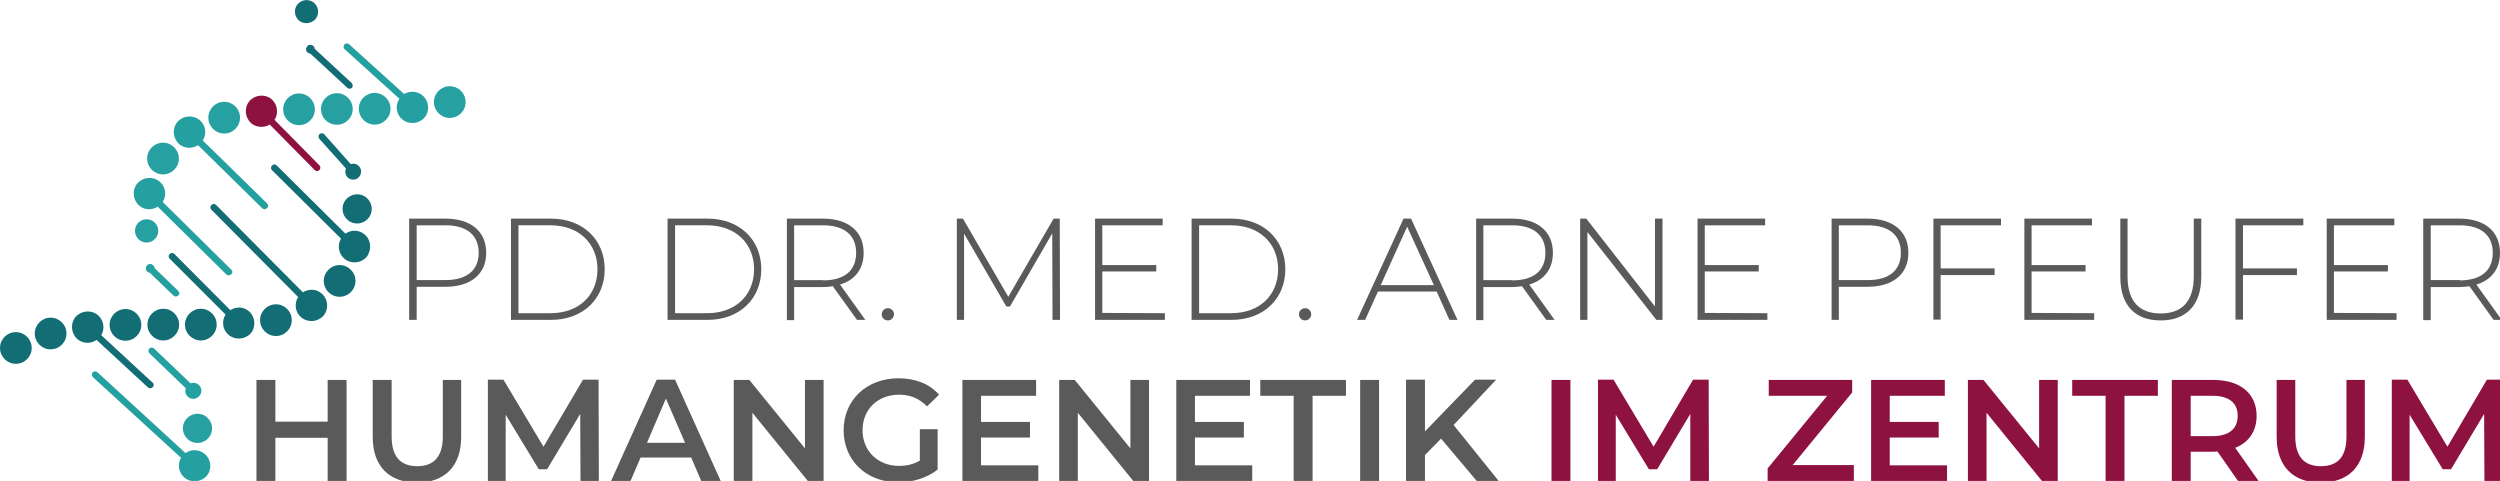 <?xml version="1.0" encoding="utf-8"?>
<!-- Generator: Adobe Illustrator 23.0.4, SVG Export Plug-In . SVG Version: 6.00 Build 0)  -->
<svg version="1.1" id="Ebene_1" xmlns="http://www.w3.org/2000/svg" xmlns:xlink="http://www.w3.org/1999/xlink" x="0px" y="0px"
	 viewBox="0 0 898.8 172.9" style="enable-background:new 0 0 898.8 172.9;" xml:space="preserve">
<style type="text/css">
	.st0{fill:none;}
	.st1{fill:#26A0A0;}
	.st2{fill:#136D75;}
	.st3{fill:#5A5A5A;}
	.st4{fill:#8E1240;}
	.st5{fill:#25A0A0;}
</style>
<g>
	<g>
		<line class="st0" x1="157" y1="37.1" x2="155.2" y2="38.5"/>
	</g>
	<path class="st1" d="M164,39.1"/>
	<circle class="st2" cx="99.2" cy="115.1" r="5.7"/>
	<g>
		<path class="st3" d="M124.6,136.6V173h-6.8v-15.6H99V173h-6.8v-36.4H99v15h18.8v-15L124.6,136.6L124.6,136.6z"/>
		<path class="st3" d="M134,157.1v-20.5h6.8v20.3c0,7.5,3.4,10.7,9.2,10.7c5.8,0,9.2-3.2,9.2-10.7v-20.3h6.6v20.5
			c0,10.6-6,16.4-15.9,16.4S134,167.7,134,157.1z"/>
		<path class="st3" d="M208.7,172.9l-0.1-24.1l-11.9,19.9h-3l-11.9-19.6v23.8h-6.4v-36.4h5.6l14.4,24.1l14.2-24.1h5.6l0.1,36.4
			L208.7,172.9L208.7,172.9z"/>
		<path class="st3" d="M248.5,164.5h-18.2l-3.6,8.4h-7l16.4-36.4h6.6l16.4,36.4h-7L248.5,164.5z M246.3,159.2l-6.9-15.9l-6.8,15.9
			H246.3z"/>
		<path class="st3" d="M296.1,136.6V173h-5.6l-20-24.6V173h-6.7v-36.4h5.6l20,24.6v-24.6L296.1,136.6L296.1,136.6z"/>
		<path class="st3" d="M330.7,154.3h6.4v14.5c-3.8,3.1-9.1,4.6-14.2,4.6c-11.3,0-19.6-7.8-19.6-18.7S311.6,136,323,136
			c6.1,0,11.2,2,14.6,5.9l-4.3,4.2c-2.9-2.9-6.1-4.2-10-4.2c-7.7,0-13.2,5.2-13.2,12.8c0,7.4,5.5,12.8,13.1,12.8
			c2.6,0,5.1-0.5,7.5-1.9V154.3z"/>
		<path class="st3" d="M373.3,167.3v5.7H346v-36.4h26.5v5.7h-19.8v9.4h17.6v5.6h-17.6v10L373.3,167.3L373.3,167.3z"/>
		<path class="st3" d="M413.1,136.6V173h-5.6l-20-24.6V173h-6.7v-36.4h5.6l20,24.6v-24.6L413.1,136.6L413.1,136.6z"/>
		<path class="st3" d="M450.2,167.3v5.7h-27.3v-36.4h26.5v5.7h-19.8v9.4h17.6v5.6h-17.6v10L450.2,167.3L450.2,167.3z"/>
		<path class="st3" d="M465.1,142.3h-12v-5.7h30.8v5.7h-12v30.6h-6.8V142.3z"/>
		<path class="st3" d="M489,136.6h6.8V173H489L489,136.6L489,136.6z"/>
		<path class="st3" d="M518.1,157.7l-5.8,5.9v9.3h-6.8v-36.4h6.8v18.6l18-18.6h7.6l-15.3,16.3l16.2,20.1h-7.9L518.1,157.7z"/>
		<path class="st4" d="M557.8,136.6h6.8V173h-6.8V136.6z"/>
		<path class="st4" d="M607.7,172.9v-24.1l-11.9,19.9h-3l-11.9-19.6v23.8h-6.4v-36.4h5.6l14.4,24.1l14.2-24.1h5.6l0.1,36.4
			L607.7,172.9L607.7,172.9z"/>
		<path class="st4" d="M666.5,167.2v5.7h-31v-4.5l21.4-26.1h-21v-5.7h30v4.5l-21.4,26.1H666.5z"/>
		<path class="st4" d="M700,167.3v5.7h-27.3v-36.4h26.5v5.7h-19.8v9.4H697v5.6h-17.6v10L700,167.3L700,167.3z"/>
		<path class="st4" d="M739.8,136.6V173h-5.6l-20-24.6V173h-6.7v-36.4h5.6l20,24.6v-24.6L739.8,136.6L739.8,136.6z"/>
		<path class="st4" d="M757,142.3h-12v-5.7h30.8v5.7h-12v30.6H757V142.3z"/>
		<path class="st4" d="M804.6,172.9l-7.4-10.6c-0.5,0.1-0.9,0.1-1.4,0.1h-8.2V173h-6.8v-36.4h15c9.6,0,15.5,4.9,15.5,12.9
			c0,5.5-2.8,9.6-7.7,11.5l8.4,11.9H804.6z M795.5,142.3h-7.9v14.5h7.9c5.9,0,9-2.7,9-7.3S801.4,142.3,795.5,142.3z"/>
		<path class="st4" d="M818.5,157.1v-20.5h6.7v20.3c0,7.5,3.4,10.7,9.2,10.7c5.9,0,9.2-3.2,9.2-10.7v-20.3h6.6v20.5
			c0,10.6-6,16.4-15.9,16.4C824.5,173.5,818.5,167.7,818.5,157.1z"/>
		<path class="st4" d="M893.2,172.9l-0.1-24.1l-11.9,19.9h-3l-11.9-19.6v23.8h-6.4v-36.4h5.6l14.4,24.1l14.2-24.1h5.6l0.1,36.4
			L893.2,172.9L893.2,172.9z"/>
	</g>
	<g>
		<path class="st3" d="M174.8,90.9c0,7.6-5.5,12.2-14.6,12.2h-10.4V115h-2.7V78.6h13C169.3,78.6,174.8,83.2,174.8,90.9z M172.1,90.9
			c0-6.3-4.2-9.9-11.9-9.9h-10.4v19.7h10.3C167.9,100.7,172.1,97.1,172.1,90.9z"/>
		<path class="st3" d="M183.7,78.6h14.4c11.5,0,19.3,7.6,19.3,18.2s-7.8,18.2-19.3,18.2h-14.4V78.6z M197.9,112.6
			c10.3,0,16.9-6.5,16.9-15.8c0-9.2-6.6-15.8-16.9-15.8h-11.5v31.6H197.9z"/>
		<path class="st3" d="M240,78.6h14.4c11.5,0,19.3,7.6,19.3,18.2s-7.8,18.2-19.3,18.2H240V78.6z M254.2,112.6
			c10.3,0,16.9-6.5,16.9-15.8c0-9.2-6.6-15.8-16.9-15.8h-11.5v31.6H254.2z"/>
		<path class="st3" d="M308.1,115l-8.7-12.1c-1.1,0.2-2.3,0.3-3.5,0.3h-10.4v11.9h-2.6V78.6h13c9.1,0,14.6,4.6,14.6,12.3
			c0,5.8-3.1,9.8-8.5,11.4l9.1,12.7L308.1,115L308.1,115z M295.9,100.8c7.8,0,11.9-3.6,11.9-9.9s-4.2-9.9-11.9-9.9h-10.4v19.7h10.4
			V100.8z"/>
		<path class="st3" d="M317,113c0-1.2,1-2.2,2.2-2.2s2.2,0.9,2.2,2.2c0,1.2-1,2.2-2.2,2.2C317.9,115.2,317,114.2,317,113z"/>
		<path class="st3" d="M378.4,115l-0.1-31.1l-15.2,26.3h-1.3L346.6,84v31H344V78.6h2.2l16.3,28.1l16.3-28.1h2.2l0.1,36.4L378.4,115
			L378.4,115z"/>
		<path class="st3" d="M418.8,112.6v2.4h-25.1V78.6H418V81h-21.7v14.3h19.4v2.3h-19.4v14.9L418.8,112.6L418.8,112.6z"/>
		<path class="st3" d="M428.4,78.6h14.4c11.5,0,19.3,7.6,19.3,18.2s-7.8,18.2-19.3,18.2h-14.4V78.6z M442.6,112.6
			c10.3,0,16.9-6.5,16.9-15.8c0-9.2-6.6-15.8-16.9-15.8h-11.5v31.6H442.6z"/>
		<path class="st3" d="M467,113c0-1.2,1-2.2,2.2-2.2s2.2,0.9,2.2,2.2c0,1.2-1,2.2-2.2,2.2S467,114.2,467,113z"/>
		<path class="st3" d="M516.5,104.8h-21.1l-4.6,10.2h-2.9l16.7-36.4h2.7L524,115h-2.9L516.5,104.8z M515.5,102.5l-9.6-21l-9.5,21
			H515.5z"/>
		<path class="st3" d="M555.9,115l-8.7-12.1c-1.1,0.2-2.3,0.3-3.5,0.3h-10.4v11.9h-2.6V78.6h13c9.1,0,14.6,4.6,14.6,12.3
			c0,5.8-3.1,9.8-8.5,11.4l9.1,12.7L555.9,115L555.9,115z M543.7,100.8c7.8,0,11.9-3.6,11.9-9.9s-4.2-9.9-11.9-9.9h-10.4v19.7h10.4
			V100.8z"/>
		<path class="st3" d="M597.7,78.6V115h-2.2l-24.8-31.6V115h-2.6V78.6h2.2l24.7,31.6V78.6H597.7z"/>
		<path class="st3" d="M635.4,112.6v2.4h-25.1V78.6h24.3V81h-21.7v14.3h19.4v2.3h-19.4v14.9L635.4,112.6L635.4,112.6z"/>
		<path class="st3" d="M686.1,90.9c0,7.6-5.5,12.2-14.6,12.2h-10.4V115h-2.6V78.6h13C680.6,78.6,686.1,83.2,686.1,90.9z M683.4,90.9
			c0-6.3-4.2-9.9-11.9-9.9h-10.4v19.7h10.4C679.3,100.7,683.4,97.1,683.4,90.9z"/>
		<path class="st3" d="M697.7,81v15.5h19.4v2.4h-19.4v16h-2.6V78.6h24.3V81C719.4,81,697.7,81,697.7,81z"/>
		<path class="st3" d="M752.9,112.6v2.4h-25.1V78.6h24.3V81h-21.7v14.3h19.4v2.3h-19.4v14.9L752.9,112.6L752.9,112.6z"/>
		<path class="st3" d="M762.3,99.6v-21h2.6v20.8c0,9.1,4.4,13.3,11.9,13.3c7.6,0,11.9-4.3,11.9-13.3V78.6h2.7v20.9
			c0,10.4-5.6,15.7-14.6,15.7S762.3,110,762.3,99.6z"/>
		<path class="st3" d="M806.4,81v15.5h19.4v2.4h-19.4v16h-2.7V78.6h24.4V81C828.1,81,806.4,81,806.4,81z"/>
		<path class="st3" d="M861.6,112.6v2.4h-25.1V78.6h24.3V81h-21.7v14.3h19.4v2.3h-19.4v14.9L861.6,112.6L861.6,112.6z"/>
		<path class="st3" d="M896.5,115l-8.7-12.1c-1.1,0.2-2.3,0.3-3.5,0.3h-10.4v11.9h-2.7V78.6h13c9.1,0,14.6,4.6,14.6,12.3
			c0,5.8-3.1,9.8-8.5,11.4l9.1,12.7L896.5,115L896.5,115z M884.3,100.8c7.8,0,11.9-3.6,11.9-9.9S892,81,884.3,81h-10.4v19.7h10.4
			V100.8z"/>
	</g>
	<g>
		<path class="st2" d="M107.5,7.4c-1.7-1.5-2-4.1-0.5-5.9c1.5-1.7,4.1-2,5.9-0.5c1.7,1.5,2,4.1,0.5,5.9
			C111.8,8.6,109.2,8.8,107.5,7.4z"/>
		<circle class="st1" cx="161.7" cy="36.7" r="5.7"/>
		<circle class="st1" cx="134.7" cy="39.1" r="5.7"/>
		<path class="st1" d="M117.4,43.5c-2.4-2-2.7-5.6-0.6-8s5.6-2.7,8-0.6c2.4,2,2.7,5.6,0.6,8S119.8,45.5,117.4,43.5z"/>
		<circle class="st1" cx="107.5" cy="39.3" r="5.7"/>
		<circle class="st1" cx="80.6" cy="42.3" r="5.7"/>
		<circle class="st1" cx="58.6" cy="57" r="5.7"/>
		<path class="st1" d="M50,86.2c-1.7-1.5-2-4.1-0.5-5.9c1.5-1.7,4.1-2,5.9-0.5s2,4.1,0.5,5.9C54.4,87.5,51.8,87.7,50,86.2z"/>
		<path class="st2" d="M125,79.1c-2.2-1.9-2.5-5.2-0.6-7.4s5.2-2.5,7.4-0.6c2.2,1.9,2.5,5.2,0.6,7.4S127.2,81,125,79.1z"/>
		<circle class="st2" cx="122.1" cy="101" r="5.7"/>
		<circle class="st2" cx="72.2" cy="116.7" r="5.7"/>
		<circle class="st2" cx="58.7" cy="116.7" r="5.7"/>
		<circle class="st2" cx="45.1" cy="116.8" r="5.7"/>
		<circle class="st2" cx="18.2" cy="119.9" r="5.7"/>
		<circle class="st2" cx="5.7" cy="125.1" r="5.7"/>
		<path class="st1" d="M67.6,158c-2.2-1.9-2.5-5.2-0.6-7.4s5.2-2.5,7.4-0.6c2.2,1.9,2.5,5.2,0.6,7.4C73.1,159.6,69.8,159.9,67.6,158
			z"/>
		<path class="st2" d="M89.5,111.9c-1.9-1.7-4.7-1.7-6.7-0.4L62.7,91.3c-0.5-0.5-1.2-0.5-1.7,0s-0.5,1.2,0,1.7l20.1,20.1
			c-1.5,2.3-1.1,5.5,1.1,7.3c2.4,2,5.9,1.7,8-0.6C92.1,117.5,91.8,113.9,89.5,111.9z"/>
		<path class="st5" d="M83.2,97L58.5,72.6c1.5-2.3,1.1-5.5-1.1-7.3c-2.4-2-5.9-1.7-8,0.6c-2,2.4-1.7,5.9,0.6,8
			c1.9,1.7,4.7,1.7,6.7,0.4l24.7,24.4c0.2,0.2,0.5,0.3,0.8,0.3s0.6-0.1,0.9-0.4C83.7,98.2,83.7,97.5,83.2,97z"/>
		<path class="st2" d="M115.6,105.5c-1.9-1.7-4.7-1.7-6.7-0.4L77.7,73.7c-0.5-0.5-1.2-0.5-1.7,0s-0.5,1.2,0,1.7l31.2,31.4
			c-1.5,2.3-1.1,5.5,1.1,7.3c2.4,2,5.9,1.7,8-0.6C118.3,111.1,118,107.5,115.6,105.5z"/>
		<path class="st5" d="M96.1,73.2L72.9,50.5c1.5-2.3,1.1-5.5-1.1-7.3c-2.4-2-5.9-1.7-8,0.6c-2,2.4-1.7,5.9,0.6,8
			c2,1.7,4.7,1.7,6.8,0.4l23.1,22.7c0.2,0.2,0.5,0.3,0.8,0.3s0.6-0.1,0.9-0.4C96.5,74.4,96.5,73.7,96.1,73.2z"/>
		<path class="st2" d="M131.1,84.3c-2-1.7-4.8-1.8-6.9-0.3L99.5,59.5c-0.5-0.5-1.2-0.5-1.7,0s-0.5,1.2,0,1.7l24.8,24.6
			c-1.4,2.3-0.9,5.4,1.2,7.2c2.4,2,5.9,1.7,8-0.6C133.7,89.9,133.5,86.3,131.1,84.3z"/>
		<path class="st4" d="M114.8,59.4L98.7,43.1c1.5-2.3,1.1-5.5-1-7.4c-2.4-2-5.9-1.7-8,0.6c-2,2.4-1.7,5.9,0.6,8
			c1.9,1.6,4.6,1.7,6.7,0.5l16.1,16.3c0.2,0.2,0.5,0.4,0.9,0.4c0.3,0,0.6-0.1,0.8-0.3C115.3,60.6,115.3,59.9,114.8,59.4z"/>
		<path class="st2" d="M128.8,59.5c-0.8-0.7-1.8-0.8-2.7-0.5l-9.5-10.7c-0.4-0.5-1.2-0.5-1.7-0.1s-0.5,1.2-0.1,1.7l9.6,10.7
			c-0.5,1.1-0.2,2.5,0.7,3.3c1.2,1,3,0.9,4-0.3C130.2,62.3,130,60.5,128.8,59.5z"/>
		<path class="st2" d="M126.4,29.8l-13.3-12.3c0-0.4-0.2-0.8-0.5-1c-0.7-0.6-1.7-0.5-2.2,0.2c-0.5,0.7-0.5,1.7,0.2,2.2
			c0.3,0.2,0.6,0.3,1,0.4l13.3,12.3c0.2,0.2,0.5,0.3,0.8,0.3s0.6-0.1,0.9-0.4C126.9,31,126.9,30.3,126.4,29.8z"/>
		<path class="st5" d="M151.9,34.3c-1.9-1.6-4.6-1.7-6.6-0.5l-19.8-17.9c-0.5-0.4-1.2-0.4-1.7,0.1c-0.4,0.5-0.4,1.2,0.1,1.7
			l19.7,17.8c-1.6,2.4-1.2,5.6,1,7.4c2.4,2,5.9,1.7,8-0.6C154.6,39.9,154.3,36.3,151.9,34.3z"/>
		<path class="st5" d="M71.4,138.3c-0.8-0.7-1.9-0.8-2.9-0.5l-13.1-12.5c-0.5-0.5-1.2-0.4-1.7,0c-0.5,0.5-0.4,1.2,0,1.7l13.1,12.6
			c-0.4,1.1-0.1,2.3,0.8,3.1c1.2,1,3,0.9,4-0.3C72.8,141.2,72.6,139.4,71.4,138.3z"/>
		<path class="st5" d="M64.1,104.6l-8.5-8.2c0-0.4-0.2-0.8-0.6-1.1c-0.7-0.6-1.7-0.5-2.2,0.2s-0.5,1.7,0.2,2.2
			c0.3,0.2,0.6,0.3,0.9,0.4l8.5,8.2c0.2,0.2,0.5,0.3,0.8,0.3s0.6-0.1,0.9-0.4C64.6,105.9,64.6,105.1,64.1,104.6z"/>
		<path class="st5" d="M73.6,163.2c-2-1.7-4.9-1.8-6.9-0.3L35,133.8c-0.5-0.4-1.2-0.4-1.7,0.1c-0.4,0.5-0.4,1.2,0.1,1.7l31.7,29
			c-1.4,2.3-0.9,5.3,1.2,7.1c2.4,2,5.9,1.7,8-0.6C76.3,168.8,76,165.2,73.6,163.2z"/>
		<path class="st2" d="M54.9,137.6l-18.5-17.1c1.4-2.3,0.9-5.4-1.2-7.2c-2.4-2-5.9-1.7-8,0.6c-2,2.4-1.7,5.9,0.6,8
			c2,1.7,4.8,1.8,6.9,0.3l18.5,17.1c0.2,0.2,0.5,0.3,0.8,0.3s0.6-0.1,0.9-0.4C55.4,138.8,55.4,138,54.9,137.6z"/>
	</g>
</g>
</svg>
